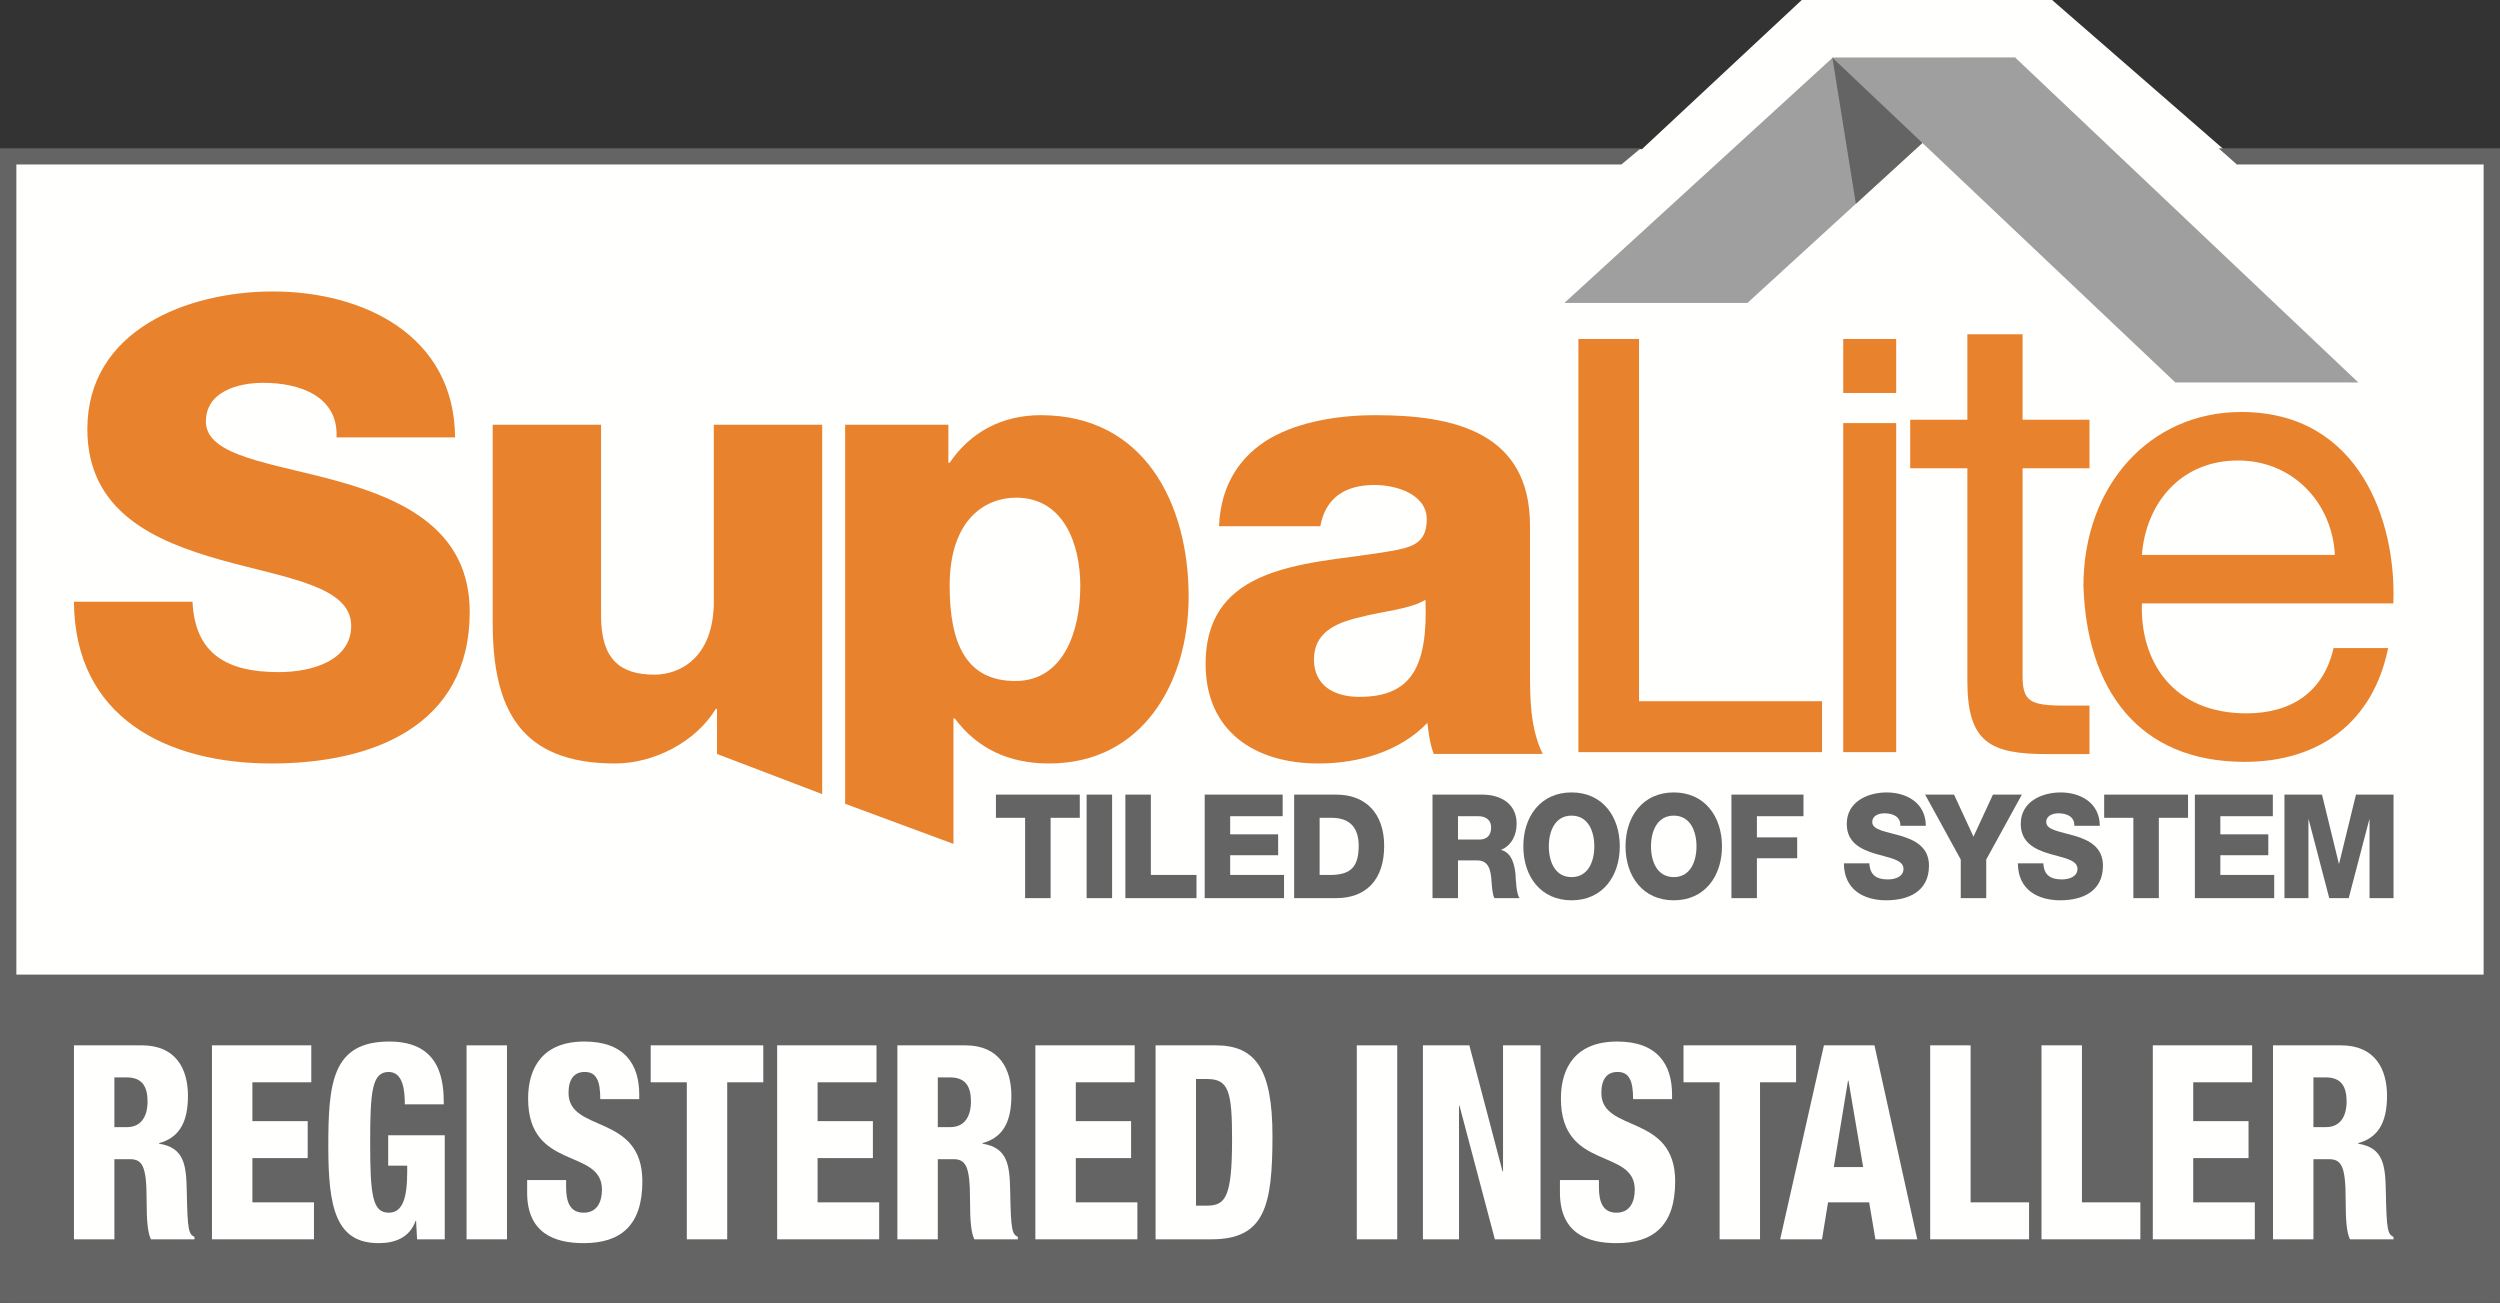 <?xml version="1.0" encoding="UTF-8"?>
<svg width="236px" height="123px" viewBox="0 0 236 123" version="1.1" xmlns="http://www.w3.org/2000/svg" xmlns:xlink="http://www.w3.org/1999/xlink">
    <rect x="0" y="0" width="236" height="123" fill="#333333" stroke="none"/>
    <!-- Generator: Sketch 52.4 (67378) - http://www.bohemiancoding.com/sketch -->
    <title>Group 14</title>
    <desc>Created with Sketch.</desc>
    <g id="v3" stroke="none" stroke-width="1" fill="none" fill-rule="evenodd">
        <g id="Search-Page-Desktop" transform="translate(-778, -150)">
            <g id="Group-14" transform="translate(768, 144)">
                <g id="Group">
                    <polygon id="Fill-1" fill="#FFFFFE" points="10 20.08 138.75 20.08 165 20.08 180.087 6 203.717 6 219.897 20.08 245 20.08 245 128 11 128"></polygon>
                    <polygon id="Fill-2" fill="#636463" points="246 129 10 129 10 20 164.895 20 163.061 21.526 11.544 21.526 11.544 127.474 244.455 127.474 244.455 21.526 221.158 21.526 219.435 20 246 20"></polygon>
                    <polygon id="Fill-3" fill="#636463" points="11 129 245 129 245 98 11 98"></polygon>
                    <polygon id="Fill-4" fill="#E9822C" points="159 38 164.725 38 164.725 72.194 182 72.194 182 77 159 77"></polygon>
                    <path d="M184,77 L189,77 L189,45.94 L184,45.94 L184,77 Z M184,43.096 L189,43.096 L189,38 L184,38 L184,43.096 Z" id="Fill-5" fill="#E9822C"></path>
                    <g id="Group-57">
                        <path d="M200.932,45.624 L207.249,45.624 L207.249,50.203 L200.932,50.203 L200.932,69.8 C200.932,72.181 201.607,72.608 204.857,72.608 L207.249,72.608 L207.249,77.187 L203.262,77.187 C197.866,77.187 195.72,76.088 195.72,70.288 L195.72,50.203 L190.323,50.203 L190.323,45.624 L195.72,45.624 L195.72,37.555 L200.932,37.555 L200.932,45.624 Z" id="Fill-6" fill="#E9822C"></path>
                        <path d="M230.41,58.384 C230.165,53.438 226.424,49.471 221.272,49.471 C215.814,49.471 212.564,53.561 212.196,58.384 L230.41,58.384 Z M235.439,67.176 C234.029,74.134 229,77.919 221.886,77.919 C211.767,77.919 206.983,70.96 206.676,61.315 C206.676,51.851 212.932,44.892 221.579,44.892 C232.803,44.892 236.237,55.331 235.93,62.962 L212.196,62.962 C212.012,68.456 215.14,73.341 222.069,73.341 C226.363,73.341 229.367,71.265 230.287,67.176 L235.439,67.176 Z" id="Fill-8" fill="#E9822C"></path>
                        <path d="M28.172,62.801 C28.413,67.831 31.541,69.448 36.294,69.448 C39.663,69.448 43.153,68.252 43.153,65.077 C43.153,61.304 37.016,60.585 30.819,58.848 C24.682,57.112 18.246,54.357 18.246,46.511 C18.246,37.168 27.691,33.515 35.753,33.515 C44.295,33.515 52.899,37.648 52.958,47.29 L41.769,47.29 C41.949,43.397 38.279,42.138 34.85,42.138 C32.444,42.138 29.436,42.977 29.436,45.792 C29.436,49.087 35.632,49.686 41.888,51.422 C48.086,53.159 54.342,56.034 54.342,63.759 C54.342,74.599 45.077,78.073 35.632,78.073 C25.765,78.073 17.043,73.761 16.982,62.801 L28.172,62.801 Z" id="Fill-10" fill="#E9822C"></path>
                        <path d="M87.613,80.964 L77.686,77.174 L77.686,72.922 L77.567,72.922 C75.641,76.096 71.671,78.073 68.061,78.073 C59.097,78.073 56.51,72.922 56.51,64.777 L56.51,46.092 L66.738,46.092 L66.738,64.119 C66.738,68.252 68.541,69.688 71.791,69.688 C74.017,69.688 77.386,68.252 77.386,62.741 L77.386,46.092 L87.613,46.092 L87.613,80.964 Z" id="Fill-12" fill="#E9822C"></path>
                        <path d="M99.647,61.303 C99.647,66.754 101.211,70.287 105.844,70.287 C110.416,70.287 111.98,65.556 111.98,61.303 C111.98,57.351 110.416,52.979 105.904,52.979 C103.136,52.979 99.647,54.896 99.647,61.303 Z M89.781,46.092 L99.527,46.092 L99.527,49.686 L99.647,49.686 C101.633,46.75 104.64,45.193 108.25,45.193 C118.057,45.193 122.208,53.578 122.208,62.322 C122.208,70.407 117.875,78.073 109.033,78.073 C105.181,78.073 102.235,76.635 100.128,73.82 L100.008,73.82 L100.008,85.664 L89.781,81.878 L89.781,46.092 Z" id="Fill-14" fill="#E9822C"></path>
                        <path d="M138.307,71.784 C143.181,71.784 144.805,69.03 144.564,62.621 C143.121,63.52 140.473,63.699 138.248,64.298 C135.961,64.837 134.037,65.796 134.037,68.252 C134.037,70.766 136.021,71.784 138.307,71.784 Z M125.072,55.674 C125.252,51.602 127.178,48.967 129.944,47.349 C132.712,45.792 136.323,45.193 139.872,45.193 C147.27,45.193 154.431,46.811 154.431,55.614 L154.431,69.209 C154.431,71.844 154.431,74.719 155.634,77.174 L145.346,77.174 C144.986,76.216 144.866,75.258 144.745,74.24 C142.097,76.994 138.186,78.073 134.457,78.073 C128.501,78.073 123.809,75.078 123.809,68.67 C123.809,58.549 134.878,59.327 141.978,57.89 C143.723,57.531 144.684,56.931 144.684,55.015 C144.684,52.68 141.858,51.781 139.752,51.781 C136.924,51.781 135.12,53.039 134.637,55.674 L125.072,55.674 Z" id="Fill-16" fill="#E9822C"></path>
                        <polygon id="Fill-18" fill="#636463" points="111.931 83.201 109.177 83.201 109.177 90.784 106.77 90.784 106.77 83.201 104.015 83.201 104.015 81.011 111.931 81.011"></polygon>
                        <polygon id="Clip-21" points="0 138 253.522 138 253.522 0.519 0 0.519"></polygon>
                        <polygon id="Fill-20" fill="#636463" points="112.577 90.784 114.982 90.784 114.982 81.011 112.577 81.011"></polygon>
                        <polygon id="Fill-22" fill="#636463" points="116.235 81.011 118.641 81.011 118.641 88.593 122.948 88.593 122.948 90.784 116.235 90.784"></polygon>
                        <polygon id="Fill-23" fill="#636463" points="123.723 81.011 131.083 81.011 131.083 83.05 126.128 83.05 126.128 84.761 130.657 84.761 130.657 86.733 126.128 86.733 126.128 88.593 131.213 88.593 131.213 90.784 123.723 90.784"></polygon>
                        <path d="M134.573,88.594 L135.711,88.594 C137.536,88.553 138.26,87.799 138.26,85.842 C138.26,84.063 137.355,83.201 135.711,83.201 L134.573,83.201 L134.573,88.594 Z M132.168,81.012 L136.138,81.012 C138.971,81.012 140.666,82.831 140.666,85.856 C140.666,89.059 138.946,90.784 136.138,90.784 L132.168,90.784 L132.168,81.012 Z" id="Fill-24" fill="#636463"></path>
                        <path d="M147.635,85.254 L149.653,85.254 C150.376,85.254 150.764,84.843 150.764,84.105 C150.764,83.379 150.222,83.05 149.549,83.05 L147.635,83.05 L147.635,85.254 Z M145.229,81.012 L149.937,81.012 C151.567,81.012 153.17,81.791 153.17,83.762 C153.17,84.816 152.692,85.815 151.721,86.212 L151.721,86.239 C152.705,86.486 152.99,87.649 153.067,88.579 C153.093,88.991 153.132,90.428 153.456,90.784 L151.076,90.784 C150.868,90.454 150.829,89.497 150.803,89.223 C150.739,88.238 150.584,87.224 149.459,87.224 L147.635,87.224 L147.635,90.784 L145.229,90.784 L145.229,81.012 Z" id="Fill-25" fill="#636463"></path>
                        <path d="M158.356,88.799 C159.908,88.799 160.503,87.348 160.503,85.897 C160.503,84.446 159.908,82.996 158.356,82.996 C156.804,82.996 156.209,84.446 156.209,85.897 C156.209,87.348 156.804,88.799 158.356,88.799 M158.356,80.805 C161.266,80.805 162.908,83.064 162.908,85.897 C162.908,88.73 161.266,90.989 158.356,90.989 C155.445,90.989 153.802,88.73 153.802,85.897 C153.802,83.064 155.445,80.805 158.356,80.805" id="Fill-26" fill="#636463"></path>
                        <path d="M168.003,88.799 C169.555,88.799 170.149,87.348 170.149,85.897 C170.149,84.446 169.555,82.996 168.003,82.996 C166.451,82.996 165.855,84.446 165.855,85.897 C165.855,87.348 166.451,88.799 168.003,88.799 M168.003,80.805 C170.913,80.805 172.555,83.064 172.555,85.897 C172.555,88.73 170.913,90.989 168.003,90.989 C165.093,90.989 163.45,88.73 163.45,85.897 C163.45,83.064 165.093,80.805 168.003,80.805" id="Fill-27" fill="#636463"></path>
                        <polygon id="Fill-28" fill="#636463" points="173.447 81.011 180.249 81.011 180.249 83.05 175.852 83.05 175.852 85.048 179.655 85.048 179.655 87.019 175.852 87.019 175.852 90.784 173.447 90.784"></polygon>
                        <path d="M186.469,87.498 C186.521,88.648 187.194,89.017 188.215,89.017 C188.94,89.017 189.69,88.744 189.69,88.018 C189.69,87.157 188.371,86.993 187.038,86.595 C185.718,86.199 184.334,85.568 184.334,83.776 C184.334,81.641 186.366,80.806 188.099,80.806 C189.935,80.806 191.784,81.75 191.798,83.954 L189.393,83.954 C189.431,83.064 188.643,82.777 187.905,82.777 C187.387,82.777 186.741,82.968 186.741,83.611 C186.741,84.364 188.073,84.501 189.418,84.898 C190.751,85.295 192.096,85.952 192.096,87.717 C192.096,90.194 190.103,90.988 188.073,90.988 C185.951,90.988 184.076,90.003 184.063,87.498 L186.469,87.498 Z" id="Fill-29" fill="#636463"></path>
                        <polygon id="Fill-30" fill="#636463" points="197.5 87.142 197.5 90.784 195.095 90.784 195.095 87.142 191.732 81.012 194.461 81.012 196.297 84.98 198.134 81.012 200.864 81.012"></polygon>
                        <path d="M202.893,87.498 C202.945,88.648 203.618,89.017 204.638,89.017 C205.364,89.017 206.114,88.744 206.114,88.018 C206.114,87.157 204.794,86.993 203.462,86.595 C202.142,86.199 200.759,85.568 200.759,83.776 C200.759,81.641 202.79,80.806 204.522,80.806 C206.359,80.806 208.209,81.75 208.222,83.954 L205.816,83.954 C205.855,83.064 205.066,82.777 204.328,82.777 C203.81,82.777 203.165,82.968 203.165,83.611 C203.165,84.364 204.496,84.501 205.842,84.898 C207.174,85.295 208.519,85.952 208.519,87.717 C208.519,90.194 206.527,90.988 204.496,90.988 C202.375,90.988 200.499,90.003 200.487,87.498 L202.893,87.498 Z" id="Fill-31" fill="#636463"></path>
                        <polygon id="Fill-32" fill="#636463" points="216.55 83.201 213.795 83.201 213.795 90.784 211.389 90.784 211.389 83.201 208.633 83.201 208.633 81.011 216.55 81.011"></polygon>
                        <polygon id="Fill-33" fill="#636463" points="217.195 81.011 224.555 81.011 224.555 83.05 219.601 83.05 219.601 84.761 224.128 84.761 224.128 86.733 219.601 86.733 219.601 88.593 224.684 88.593 224.684 90.784 217.195 90.784"></polygon>
                        <polygon id="Fill-34" fill="#636463" points="225.652 81.011 229.196 81.011 230.787 87.526 230.813 87.526 232.404 81.011 235.949 81.011 235.949 90.784 233.684 90.784 233.684 83.365 233.659 83.365 231.718 90.784 229.881 90.784 227.942 83.365 227.916 83.365 227.916 90.784 225.652 90.784"></polygon>
                        <polygon id="Fill-35" fill="#9E9F9E" points="200.26 11.457 182.988 11.457 157.68 34.594 174.96 34.594"></polygon>
                        <polygon id="Fill-36" fill="#636463" points="182.981 11.465 185.194 25.235 200.26 11.457"></polygon>
                        <polygon id="Fill-37" fill="#9E9F9E" points="200.26 11.457 182.988 11.457 215.351 42.104 232.625 42.104"></polygon>
                        <path d="M20.798,112.401 L21.979,112.401 C23.522,112.401 23.93,111.091 23.93,110.013 C23.93,108.629 23.476,107.706 21.954,107.706 L20.798,107.706 L20.798,112.401 Z M16.982,104.679 L23.385,104.679 C26.632,104.679 27.744,106.936 27.744,109.45 C27.744,112.118 26.79,113.426 25.02,113.912 L25.02,113.963 C27.45,114.349 27.586,116.066 27.633,118.53 C27.701,122.145 27.812,122.506 28.358,122.762 L28.358,122.992 L24.248,122.992 C23.954,122.376 23.84,121.35 23.84,119.273 C23.84,116.092 23.452,115.426 22.251,115.426 L20.798,115.426 L20.798,122.992 L16.982,122.992 L16.982,104.679 Z" id="Fill-38" fill="#FFFFFE"></path>
                        <polygon id="Fill-39" fill="#FFFFFE" points="30.009 104.679 39.385 104.679 39.385 108.168 33.825 108.168 33.825 111.835 39.046 111.835 39.046 115.324 33.825 115.324 33.825 119.502 39.638 119.502 39.638 122.991 30.009 122.991"></polygon>
                        <path d="M48.214,110.246 C48.214,109.065 48.1,107.193 46.694,107.193 C45.126,107.193 44.943,108.988 44.943,113.863 C44.943,118.863 45.172,120.478 46.694,120.478 C47.988,120.478 48.44,119.146 48.44,116.632 L48.44,116.041 L46.646,116.041 L46.646,113.169 L51.984,113.169 L51.984,122.991 L49.371,122.991 L49.28,121.246 L49.235,121.246 C48.646,122.889 47.216,123.352 45.739,123.352 C41.674,123.352 40.992,119.939 40.992,114.222 C40.992,108.219 41.356,104.32 46.761,104.32 C51.687,104.32 51.893,108.168 51.893,110.246 L48.214,110.246 Z" id="Fill-40" fill="#FFFFFE"></path>
                        <polygon id="Fill-41" fill="#FFFFFE" points="54.043 122.992 57.859 122.992 57.859 104.68 54.043 104.68"></polygon>
                        <path d="M63.44,117.401 L63.44,118.041 C63.44,119.426 63.781,120.478 65.098,120.478 C66.438,120.478 66.825,119.349 66.825,118.298 C66.825,114.348 59.853,116.555 59.853,109.707 C59.853,106.783 61.239,104.321 65.166,104.321 C68.98,104.321 70.345,106.501 70.345,109.321 L70.345,109.757 L66.666,109.757 C66.666,108.885 66.576,108.245 66.347,107.833 C66.121,107.397 65.757,107.193 65.19,107.193 C64.236,107.193 63.669,107.833 63.669,109.167 C63.669,112.99 70.639,111.066 70.639,117.528 C70.639,121.684 68.595,123.352 65.098,123.352 C62.328,123.352 59.762,122.402 59.762,118.58 L59.762,117.401 L63.44,117.401 Z" id="Fill-42" fill="#FFFFFE"></path>
                        <polygon id="Fill-43" fill="#FFFFFE" points="74.835 108.168 71.426 108.168 71.426 104.679 82.054 104.679 82.054 108.168 78.648 108.168 78.648 122.991 74.835 122.991"></polygon>
                        <polygon id="Fill-44" fill="#FFFFFE" points="83.364 104.679 92.741 104.679 92.741 108.168 87.18 108.168 87.18 111.835 92.401 111.835 92.401 115.324 87.18 115.324 87.18 119.502 92.993 119.502 92.993 122.991 83.364 122.991"></polygon>
                        <path d="M98.528,112.401 L99.708,112.401 C101.252,112.401 101.66,111.091 101.66,110.013 C101.66,108.629 101.206,107.706 99.684,107.706 L98.528,107.706 L98.528,112.401 Z M94.712,104.679 L101.114,104.679 C104.362,104.679 105.474,106.936 105.474,109.45 C105.474,112.118 104.52,113.426 102.749,113.912 L102.749,113.963 C105.18,114.349 105.315,116.066 105.363,118.53 C105.43,122.145 105.541,122.506 106.088,122.762 L106.088,122.992 L101.977,122.992 C101.684,122.376 101.57,121.35 101.57,119.273 C101.57,116.092 101.182,115.426 99.981,115.426 L98.528,115.426 L98.528,122.992 L94.712,122.992 L94.712,104.679 Z" id="Fill-45" fill="#FFFFFE"></path>
                        <polygon id="Fill-46" fill="#FFFFFE" points="107.738 104.679 117.115 104.679 117.115 108.168 111.555 108.168 111.555 111.835 116.775 111.835 116.775 115.324 111.555 115.324 111.555 119.502 117.368 119.502 117.368 122.991 107.738 122.991"></polygon>
                        <path d="M122.902,119.812 L123.924,119.812 C125.694,119.812 126.308,119.016 126.308,113.529 C126.308,109.065 125.988,107.86 123.968,107.86 L122.902,107.86 L122.902,119.812 Z M119.086,104.679 L124.741,104.679 C128.51,104.679 130.121,106.884 130.121,113.246 C130.121,119.889 129.373,122.991 124.355,122.991 L119.086,122.991 L119.086,104.679 Z" id="Fill-47" fill="#FFFFFE"></path>
                        <polygon id="Fill-48" fill="#FFFFFE" points="138.082 122.992 141.898 122.992 141.898 104.68 138.082 104.68"></polygon>
                        <polygon id="Fill-49" fill="#FFFFFE" points="144.323 104.679 148.706 104.679 151.839 116.579 151.886 116.579 151.886 104.679 155.427 104.679 155.427 122.991 151.114 122.991 147.775 110.374 147.73 110.374 147.73 122.991 144.323 122.991"></polygon>
                        <path d="M160.938,117.401 L160.938,118.041 C160.938,119.426 161.279,120.478 162.596,120.478 C163.936,120.478 164.322,119.349 164.322,118.298 C164.322,114.348 157.35,116.555 157.35,109.707 C157.35,106.783 158.736,104.321 162.664,104.321 C166.478,104.321 167.842,106.501 167.842,109.321 L167.842,109.757 L164.164,109.757 C164.164,108.885 164.074,108.245 163.845,107.833 C163.618,107.397 163.254,107.193 162.687,107.193 C161.734,107.193 161.167,107.833 161.167,109.167 C161.167,112.99 168.137,111.066 168.137,117.528 C168.137,121.684 166.093,123.352 162.596,123.352 C159.825,123.352 157.259,122.402 157.259,118.58 L157.259,117.401 L160.938,117.401 Z" id="Fill-50" fill="#FFFFFE"></path>
                        <polygon id="Fill-51" fill="#FFFFFE" points="172.332 108.168 168.923 108.168 168.923 104.679 179.551 104.679 179.551 108.168 176.146 108.168 176.146 122.991 172.332 122.991"></polygon>
                        <path d="M184.496,108.013 L184.451,108.013 L183.11,116.17 L185.882,116.17 L184.496,108.013 Z M182.179,104.679 L186.948,104.679 L190.99,122.992 L187.039,122.992 L186.449,119.502 L182.567,119.502 L181.997,122.992 L178.046,122.992 L182.179,104.679 Z" id="Fill-52" fill="#FFFFFE"></path>
                        <polygon id="Fill-53" fill="#FFFFFE" points="192.209 104.679 196.025 104.679 196.025 119.502 201.543 119.502 201.543 122.991 192.209 122.991"></polygon>
                        <polygon id="Fill-54" fill="#FFFFFE" points="202.717 104.679 206.533 104.679 206.533 119.502 212.05 119.502 212.05 122.991 202.717 122.991"></polygon>
                        <polygon id="Fill-55" fill="#FFFFFE" points="213.225 104.679 222.601 104.679 222.601 108.168 217.041 108.168 217.041 111.835 222.262 111.835 222.262 115.324 217.041 115.324 217.041 119.502 222.854 119.502 222.854 122.991 213.225 122.991"></polygon>
                        <path d="M228.388,112.401 L229.568,112.401 C231.113,112.401 231.521,111.091 231.521,110.013 C231.521,108.629 231.066,107.706 229.546,107.706 L228.388,107.706 L228.388,112.401 Z M224.572,104.679 L230.976,104.679 C234.221,104.679 235.335,106.936 235.335,109.45 C235.335,112.118 234.381,113.426 232.611,113.912 L232.611,113.963 C235.041,114.349 235.177,116.066 235.223,118.53 C235.291,122.145 235.403,122.506 235.948,122.762 L235.948,122.992 L231.838,122.992 C231.545,122.376 231.43,121.35 231.43,119.273 C231.43,116.092 231.043,115.426 229.842,115.426 L228.388,115.426 L228.388,122.992 L224.572,122.992 L224.572,104.679 Z" id="Fill-56" fill="#FFFFFE"></path>
                    </g>
                </g>
            </g>
        </g>
    </g>
</svg>